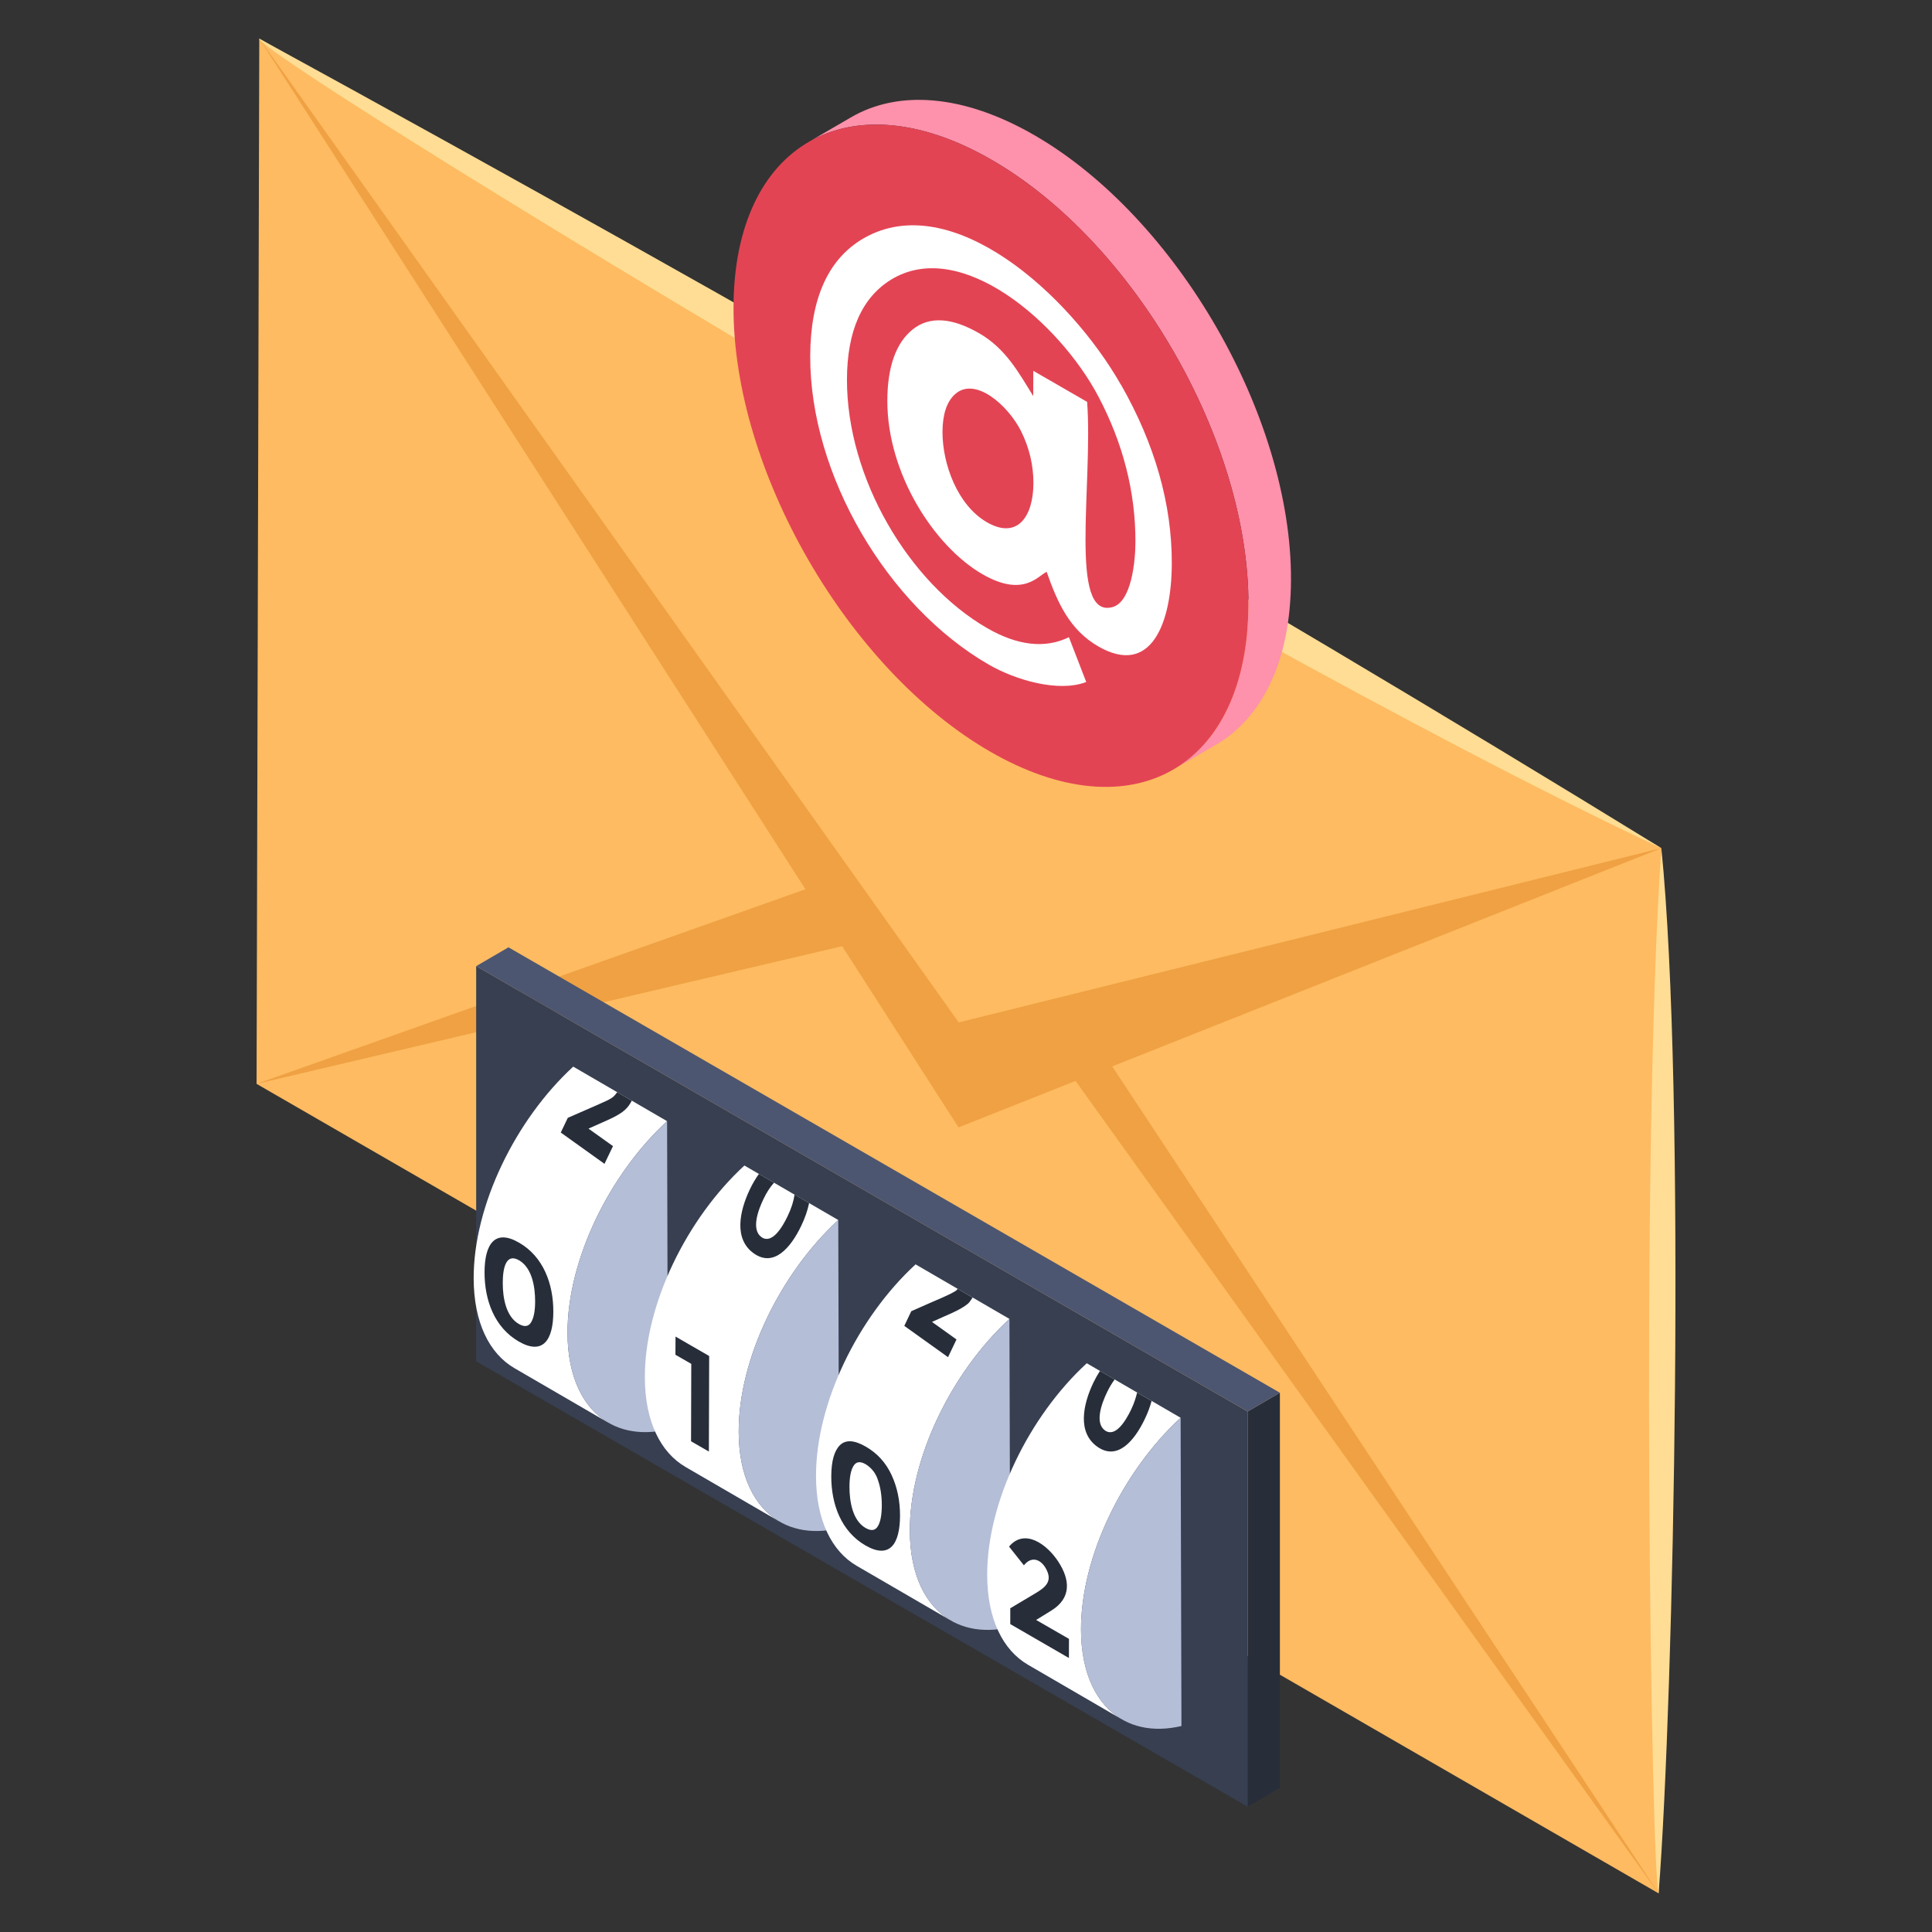 <svg width="60" height="60" viewBox="0 0 60 60" fill="none" xmlns="http://www.w3.org/2000/svg">
<rect x="0" y="0" width="60" height="60" fill="#333333" stroke="none"/>
<path d="M51.595 26.34L51.509 58.8L7.968 33.66L8.052 1.2L51.595 26.34Z" fill="#FEBB61"/>
<path d="M51.59 26.341L34.54 33.118L51.505 58.793L33.402 33.569L29.768 35.012L26.154 29.384L7.972 33.659L25.014 27.617L8.058 1.207L29.773 31.752L51.59 26.341Z" fill="#EFA143"/>
<path d="M8.052 1.2C7.962 1.687 36.936 19.456 51.595 26.34C38.09 18.037 23.502 9.653 8.052 1.2ZM51.595 26.34C50.929 36.018 51.287 58.389 51.51 58.8C51.99 52.622 52.357 33.92 51.595 26.34Z" fill="#FFDD94"/>
<path d="M26.435 3.64C27.888 2.796 29.901 2.915 32.124 4.198C36.54 6.748 40.108 12.926 40.093 18.001C40.086 20.522 39.197 22.297 37.761 23.13L36.439 23.898C37.873 23.065 38.764 21.291 38.771 18.77C38.785 13.694 35.219 7.517 30.802 4.967C28.579 3.683 26.566 3.564 25.112 4.409L26.435 3.64Z" fill="#FE91AB"/>
<path d="M30.802 4.967C26.386 2.417 22.794 4.463 22.78 9.539C22.765 14.612 26.332 20.791 30.749 23.341C35.166 25.891 38.756 23.845 38.771 18.769C38.785 13.694 35.219 7.517 30.802 4.967Z" fill="#E34454"/>
<path d="M34.812 11.95C33.199 9.12 29.55 5.851 26.836 7.392C25.729 8.024 25.168 9.257 25.162 11.057C25.15 14.743 27.555 18.82 30.707 20.64C31.518 21.108 32.861 21.516 33.734 21.18L33.196 19.789C32.458 20.149 31.603 20.053 30.655 19.506C28.222 18.102 26.294 14.837 26.303 11.779C26.308 10.286 26.766 9.247 27.667 8.688C29.839 7.35 32.911 10.037 34.109 12.309C34.879 13.766 35.267 15.288 35.262 16.834C35.261 17.439 35.137 18.691 34.552 18.853C33.178 19.235 33.948 15.04 33.762 12.481L32.09 11.516L32.088 12.301C31.622 11.545 31.224 10.82 30.409 10.35C29.558 9.858 28.865 9.817 28.349 10.227C27.827 10.643 27.561 11.387 27.557 12.439C27.551 14.713 29.021 16.973 30.509 17.831C31.787 18.569 32.242 17.874 32.505 17.759C32.843 18.725 33.223 19.564 34.109 20.075C35.737 21.014 36.386 19.379 36.391 17.5C36.397 15.661 35.867 13.794 34.815 11.95H34.812ZM30.648 16.218C29.734 15.69 29.268 14.408 29.27 13.414C29.272 12.869 29.402 12.476 29.657 12.245C30.275 11.681 31.303 12.576 31.714 13.397C31.967 13.912 32.095 14.451 32.094 15.005C32.09 16.049 31.593 16.764 30.648 16.218Z" fill="white"/>
<path d="M39.748 43.253V55.525L38.746 56.107V43.836L39.748 43.253Z" fill="#272E3A"/>
<path d="M38.746 43.836V56.107L14.788 42.276V30.003L38.746 43.836Z" fill="#373F51"/>
<path d="M39.748 43.253L38.746 43.836L14.788 30.004L15.791 29.42L39.748 43.253Z" fill="#4C5671"/>
<path d="M18.893 44.184L15.977 42.49C15.197 42.036 14.714 41.074 14.71 39.704C14.704 37.44 16.008 34.776 17.802 33.125L20.717 34.819C18.923 36.469 17.619 39.134 17.625 41.398C17.628 42.766 18.113 43.73 18.893 44.184Z" fill="white"/>
<path d="M20.717 34.819L20.743 44.39C18.947 44.813 17.631 43.658 17.625 41.398C17.619 39.134 18.923 36.469 20.717 34.819Z" fill="#B4BED7"/>
<path d="M24.209 47.254L21.293 45.56C20.513 45.107 20.029 44.143 20.026 42.775C20.02 40.511 21.324 37.847 23.118 36.196L26.033 37.889C24.239 39.54 22.934 42.204 22.941 44.468C22.944 45.836 23.428 46.8 24.209 47.254Z" fill="white"/>
<path d="M26.033 37.889L26.059 47.461C24.263 47.884 22.947 46.729 22.941 44.468C22.934 42.204 24.239 39.54 26.033 37.889Z" fill="#B4BED7"/>
<path d="M29.525 50.324L26.609 48.63C25.829 48.178 25.345 47.214 25.342 45.846C25.336 43.582 26.64 40.918 28.434 39.266L31.349 40.96C29.555 42.611 28.25 45.275 28.256 47.539C28.26 48.907 28.744 49.872 29.525 50.324Z" fill="white"/>
<path d="M31.349 40.96L31.375 50.532C29.579 50.954 28.262 49.8 28.255 47.539C28.25 45.275 29.555 42.611 31.349 40.96Z" fill="#B4BED7"/>
<path d="M34.84 53.395L31.926 51.701C31.146 51.247 30.661 50.285 30.658 48.916C30.652 46.652 31.956 43.987 33.75 42.337L36.665 44.03C34.871 45.682 33.566 48.346 33.572 50.609C33.576 51.978 34.06 52.942 34.84 53.395Z" fill="white"/>
<path d="M36.665 44.03L36.691 53.603C34.895 54.025 33.578 52.871 33.571 50.61C33.566 48.346 34.871 45.682 36.665 44.03Z" fill="#B4BED7"/>
<path d="M17.184 40.742C17.182 41.616 16.863 42.095 16.111 41.662C15.355 41.225 15.046 40.378 15.048 39.51C15.05 38.644 15.364 38.154 16.12 38.592C16.871 39.024 17.188 39.87 17.184 40.742ZM16.494 41.065C16.576 40.931 16.618 40.717 16.619 40.42C16.62 39.955 16.52 39.371 16.119 39.139C15.716 38.908 15.614 39.376 15.614 39.839C15.612 40.303 15.713 40.886 16.113 41.117C16.285 41.216 16.413 41.201 16.494 41.065ZM22.024 42.112L22.015 45.079L21.461 44.76L21.468 42.356L20.976 42.073L20.979 41.508L22.024 42.112ZM27.689 45.808C27.865 46.188 27.953 46.612 27.951 47.076C27.948 47.944 27.636 48.432 26.879 47.996C26.123 47.56 25.813 46.712 25.816 45.844C25.818 45.379 25.907 45.059 26.084 44.882C26.265 44.705 26.531 44.72 26.889 44.927C27.245 45.132 27.511 45.425 27.689 45.808ZM27.262 47.4C27.343 47.266 27.384 47.05 27.385 46.752C27.385 46.456 27.347 46.194 27.265 45.965C27.203 45.76 27.068 45.586 26.886 45.474C26.713 45.374 26.587 45.391 26.506 45.526C26.423 45.66 26.382 45.876 26.381 46.174C26.381 46.638 26.48 47.221 26.88 47.452C27.053 47.551 27.18 47.536 27.262 47.4ZM32.873 48.509C33.234 49.067 33.277 49.633 32.645 50.021L32.178 50.309L33.198 50.897L33.196 51.491L31.375 50.438V49.946L32.136 49.493C32.47 49.296 32.706 49.109 32.478 48.706C32.326 48.437 32.045 48.306 31.798 48.612L31.337 48.031C31.819 47.452 32.519 47.957 32.873 48.509ZM18.593 34.296L17.633 34.716L17.415 35.172L18.773 36.144L19.037 35.594L18.276 35.05L18.869 34.786C19.393 34.552 19.503 34.402 19.621 34.182L19.168 33.918C19.054 34.072 19.03 34.108 18.592 34.296H18.593ZM23.406 38.922C24.025 39.366 24.553 38.76 24.882 38.071C25.002 37.822 25.081 37.588 25.128 37.363L24.674 37.099C24.648 37.3 24.58 37.52 24.459 37.771C24.289 38.129 23.968 38.648 23.647 38.419C23.326 38.189 23.539 37.592 23.711 37.236C23.817 37.014 23.927 36.854 24.038 36.731L23.569 36.457C23.472 36.593 23.377 36.748 23.29 36.931C22.961 37.619 22.786 38.479 23.406 38.922ZM28.301 40.72L28.084 41.176L29.442 42.148L29.705 41.598L28.944 41.053C29.374 40.852 29.801 40.702 30.055 40.492C30.118 40.439 30.157 40.362 30.205 40.296L29.742 40.026C29.723 40.043 29.716 40.066 29.694 40.08C29.478 40.222 29.169 40.332 28.301 40.72ZM34.074 44.926C34.694 45.37 35.221 44.762 35.55 44.075C35.646 43.878 35.715 43.688 35.764 43.507L35.314 43.246C35.276 43.408 35.221 43.582 35.128 43.776C34.957 44.132 34.636 44.652 34.315 44.423C33.994 44.192 34.207 43.595 34.379 43.24C34.445 43.099 34.525 42.965 34.617 42.84L34.16 42.575C34.086 42.691 34.018 42.811 33.958 42.935C33.629 43.622 33.454 44.482 34.074 44.926Z" fill="#272E3A"/>
</svg>
